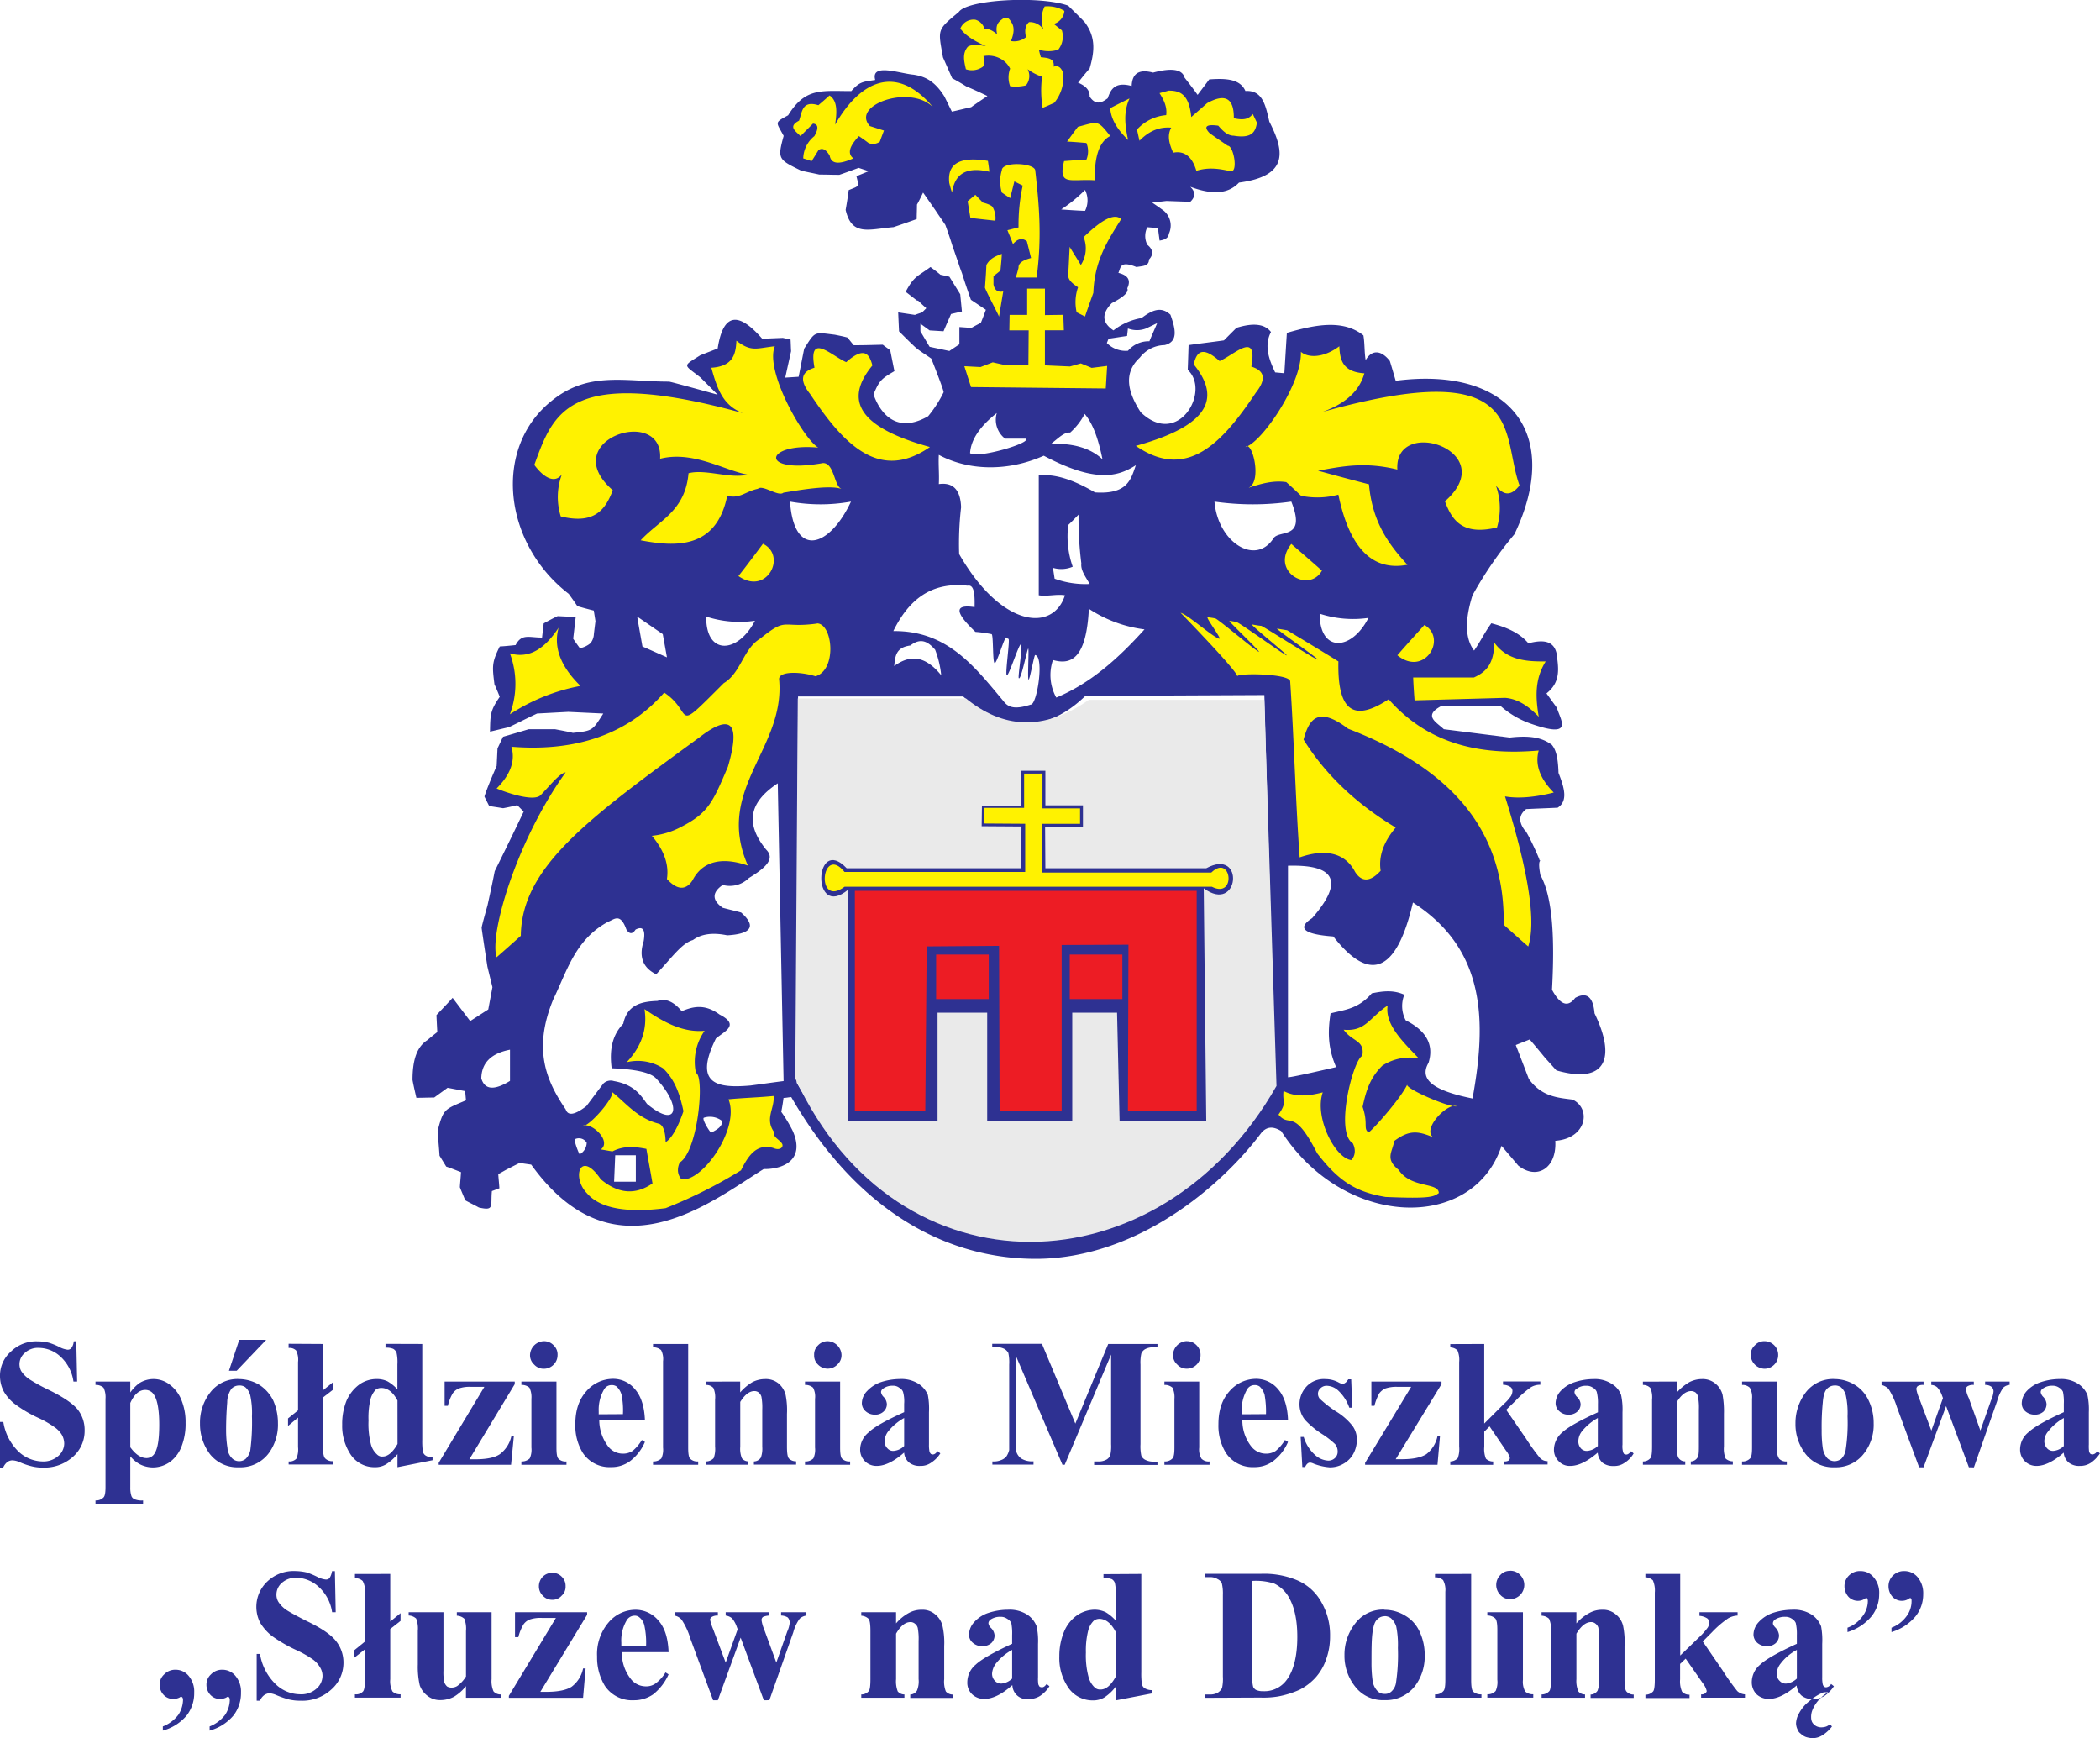 <?xml version="1.0" encoding="UTF-8"?>
<svg xmlns="http://www.w3.org/2000/svg" viewBox="0 0 543.17 449.57">
  <defs>
    <style>.d7ba7468-3f57-423b-8855-ac02e155fbd2{fill:#2e3192;}.\32 1376ba9-d693-4c4e-a7de-adfc534a4256,.\33 660ae8a-223a-4771-8c45-d6f978412576,.\34 b3c5412-412b-4333-ab53-ce0f4919b34f,.\36 95da72f-853a-405c-bb4a-26354fe33403,.d7ba7468-3f57-423b-8855-ac02e155fbd2{fill-rule:evenodd;}.\32 1376ba9-d693-4c4e-a7de-adfc534a4256{fill:#fff;}.\34 b3c5412-412b-4333-ab53-ce0f4919b34f{fill:#eaeaea;}.\36 95da72f-853a-405c-bb4a-26354fe33403{fill:#fff200;}.\33 660ae8a-223a-4771-8c45-d6f978412576{fill:#ed1c24;}</style>
  </defs>
  <title>logo-www-old@2x</title>
  <g id="1b404594-1826-45fc-894c-f86f29045672" data-name="Warstwa 2">
    <g id="5569dcc3-02a0-465b-88ae-a027b2554405" data-name="Warstwa 1">
      <path class="d7ba7468-3f57-423b-8855-ac02e155fbd2" d="M255.38,24.84c-1.37.94-2.81,1.87-4.18,2.88-1.66.36-3.31.79-5,1.15L244.3,25c-2.59-4.18-5.18-5.26-8.06-5.69-3.46-.29-11.09-3.1-9.86,1.37-3.31.5-4,.43-6.19,2.88-7.78,0-11.88-.94-16.34,6.26-3.67,2-3.1,1.66-1.15,5.33-1.66,6-1.37,6.12,4.54,9,1.58.36,3.1.65,4.68,1,1.73,0,3.46.07,5.18.07,1.73-.58,3.38-1.22,5-1.8l2.59.86-3.17,1.3c.72,2.88.72,2.45-2,3.6-.22,1.73-.5,3.46-.79,5.11,1.58,6.91,6,5,12.38,4.46,1.94-.65,4-1.37,6-2.09,0-1.22.07-2.45.07-3.74.58-1,1.08-2.09,1.58-3.1,1.08,1.51,2.09,3,3.17,4.54.86,1.3,1.73,2.52,2.59,3.82.65,1.8,1.3,3.67,1.87,5.54.5,1.37.94,2.74,1.44,4.1.29,1,.65,1.94,1,2.88.72,2.3,1.51,4.61,2.3,6.84L255,80.13c-.43,1.15-.86,2.3-1.3,3.38-.86.43-1.66.86-2.45,1.3l-3.1-.22v4.46l-2.59,1.73-5.11-1.08c-.79-1.3-1.58-2.66-2.38-4V83.73l2.38,1.73,3.6.22c.65-1.51,1.3-3,1.94-4.46l2.81-.65c-.14-1.51-.29-3-.43-4.46l-2.81-4.54c-.79-.14-1.51-.36-2.3-.5-.86-.72-1.73-1.37-2.59-2-3.31,2.45-4.25,2.3-6.41,6.41l2.88,2.23a3.12,3.12,0,0,0,.36.07c.65.65,1.37,1.3,2.09,1.94l-1.08,1.08c-.65.22-1.3.43-1.87.65l-4.32-.65c.07,1.66.14,3.24.22,4.9,1.3,1.3,2.59,2.59,3.89,3.82s3,2.16,4.46,3.24c0,0,3.38,8.5,3.17,8.71a30.84,30.84,0,0,1-4,6.19C230.76,113,226.94,105,225.94,102c1.51-3.6,2-4,5.4-6l-1.08-5.4c-.65-.5-1.3-.94-1.94-1.44-2.45.07-5,.14-7.49.14-.58-.65-1.08-1.37-1.66-2-1.08-.29-2.16-.5-3.24-.72-5.4-.65-5-1-7.92,3.6-.5,2.45-.94,4.82-1.44,7.27l-3.46.22c.5-2.3,1-4.54,1.51-6.84-.07-1-.07-1.94-.14-3l-2-.43-5.33.22c-5.4-6.19-9.94-7.7-11.52,2.52l-4.46,1.73c-4.75,3-4.39,2.3,0,5.76,1.51,1.51,3,3,4.46,4.46,0,0-12.17-3.38-12.6-3.38-11.52,0-20.88-2.74-30.38,5-15.26,12.24-12.46,36.86,4.46,49.9.72,1,1.51,2.09,2.23,3.17,1.44.43,2.81.79,4.25,1.15.14.94.29,1.8.43,2.74,0,0-.43,3.38-.43,3.6a4,4,0,0,1-.86,2.09,6.09,6.09,0,0,1-2.74,1.3c-.58-.79-1.15-1.58-1.73-2.45l.65-5.62-4.68-.22c-1.22.58-2.45,1.22-3.6,1.87l-.43,3.67c-3.38,0-5.26-1.08-6.84,1.94-1.37.14-2.74.29-4.1.36-2.09,4.18-1.94,5.18-1.37,9.79.5,1.08.94,2.16,1.37,3.24-2.45,3.53-2.45,4.61-2.52,9,1.58-.36,3.24-.79,4.9-1.15,2.38-1.15,4.82-2.38,7.27-3.53l8.06-.43,9.07.43c-2.81,4.39-2.66,4.46-7.85,5-1.51-.36-3.1-.65-4.61-.94h-6.84c-2.16.65-4.39,1.3-6.62,1.94-.5,1-.94,2-1.44,3l-.22,4.54c-.65,1.51-1.3,3-1.94,4.61-.43,1.08-.86,2.16-1.22,3.31.36.79.79,1.58,1.22,2.45,1.22.22,2.38.36,3.6.58,1.22-.22,2.45-.5,3.67-.79l1.66,1.66c-2.45,5.18-5,10.37-7.49,15.41-.58,3-1.22,5.9-1.87,8.86,0,0-1.51,5.33-1.51,5.76S126.07,250,126.07,250c.43,1.8.86,3.53,1.3,5.33-.36,1.94-.72,3.82-1.08,5.76-1.58,1-3.1,2-4.68,3l-4.54-6c-1.37,1.51-2.81,3-4.18,4.46.07,1.51.14,3,.22,4.39-.86.65-1.73,1.37-2.59,2.09-2.59,1.66-3.82,4.9-3.82,10.3.29,1.58.65,3.1,1,4.61,1.51,0,3-.07,4.61-.07,1.15-.86,2.3-1.66,3.46-2.52l4.54.86.22,2.38c-5.54,2.38-5.83,2.09-7.34,7.92.14,2.09.36,4.25.5,6.41l1.73,2.81c1.3.43,2.52.94,3.82,1.44-.07,1.3-.22,2.59-.29,3.89.43,1.15.94,2.23,1.37,3.38,1.15.65,2.38,1.22,3.53,1.87,4.1.94,3-.36,3.38-4.25.65-.22,1.3-.5,1.94-.72-.07-1.22-.22-2.45-.29-3.67.86-.43,1.66-.94,2.52-1.37s1.94-1,3-1.51l3,.43c21.46,29.88,46.15,9.86,60.12,1.15,5,.07,10.8-2.3,7.56-9.79a36.1,36.1,0,0,0-3-5c.22-1.15.43-2.38.58-3.6,1.08-.07,1-.14,2-.22,17.93,31,41.76,42,63.79,41.83,25.7-.29,47.38-18.65,57.82-32.62,1.37-1.58,3-1.73,5.11-.43,16.27,25.34,49.68,26.06,57,3.82,1.44,1.73,2.88,3.38,4.32,5.11,4.82,3.82,10,.72,9.58-6.41,8.14-.58,9.36-8.35,4.46-10.66-4-.5-8-.79-11.3-5.33-1.15-3-2.23-5.83-3.38-8.78,1.22-.5,2.38-.94,3.6-1.44,1.37,1.58,2.74,3.24,4.1,4.9.94,1,1.87,2.09,2.81,3.1,12.82,3.67,15.48-3.17,9.86-14.76-.36-4.25-2-5.62-5-4-1.66,2.23-3.6,2.3-6-2.09.72-13.1.22-23.9-3-29.66-1-5.18.72-3.17-.22-3.82,0-.43-3.38-7.85-3.89-7.85q-2.38-3.24.43-5.4c2.74-.14,5.4-.22,8.14-.36,2.74-1.73,1.73-5.18.22-9-.14-4.61-.86-6.19-1.73-7.27-2-1.44-4.61-2.59-10.87-1.87l-17.06-2.16c-1.87-1.8-5.47-3.46-.65-6h15.34a23.34,23.34,0,0,0,7.49,4.46c11.74,4.18,8-.79,7.06-4L400,179.35c3.82-3,3.1-6.7,2.59-10.44-.79-3.31-3.67-3.46-7.27-2.52-2.52-3-6.34-4.32-9.58-5.18-1.87,2.59-2.66,4.46-4.46,7.06q-3.46-4.54-.43-14.26a99,99,0,0,1,10.87-15.84C404.21,112,390.38,94.68,361,98.49c-.5-1.73-1-3.46-1.51-5.11-2.23-2.88-4.68-3-6.26-.22-.36-2.16-.22-4.32-.58-6.41-5.26-4.18-12.38-2.81-19.8-.65-.22,3.46-.43,7-.65,10.44l-2.38-.22c-1.66-3.46-2.88-7-1.08-10.44-1.58-2.09-4.54-2.45-8.93-1.08l-3.24,3.24c-3,.43-6.12.79-9.14,1.22-.07,2.16-.14,4.32-.22,6.41,6,5.47-2.45,20.3-12.17,10.94-3.46-5.33-4.46-10.22-.22-14.11a8.26,8.26,0,0,1,6.41-3.24c3.6-.86,2.81-4.18,1.51-7.85-2.52-2.38-5-1-7.49.86A16.09,16.09,0,0,0,288,85.46c-3-2-3.1-4.32-.43-7.06,3.1-1.58,4.46-2.88,4-3.82,1-2.09.22-3.38-2.3-4,.65-1.3.29-3.31,4.68-1.51,1.44-.29,3.24-.14,3.24-1.94,1.22-1.3,1.08-2.59-.43-3.82a5,5,0,0,1,0-4.54l2.74.22.43,3.24q2.27-.32,2.38-1.73a5,5,0,0,0-1.3-6c-1-.72-2-1.44-3-2.09l3.67-.43,6.19.22q2.05-1.94,0-3.89c6.55,2.45,10.22,1.44,12.6-1.08,13.18-1.73,11.59-8.42,7.85-15.77-.94-4-1.66-8.21-6.19-7.92-1.37-3.17-5.18-3.31-9.36-3-1,1.37-2,2.66-3,4-1.08-1.51-2.23-3-3.38-4.46-.58-2.16-3.31-2.59-8.14-1.3-3.6-.94-5.4.14-5.54,3.46-4.25-1.15-5.4.79-6.19,3.17-1.51,1.15-3.1,1.94-4.68-.43.07-1.58-.94-2.74-3-3.6.94-1.22,1.94-2.45,3-3.67,1.15-4,1.8-7.92-1.3-12-1.37-1.44-2.81-2.81-4.25-4.25C269.06-1.15,250.2-.15,248,3.09c-5.69,4.75-5.4,4.39-4.1,11.74l2.38,5.4c1.22.65,2.45,1.37,3.6,2.09,1.87.79,3.74,1.66,5.54,2.52Zm19.15,29.3a38.84,38.84,0,0,0,6.12-5,6,6,0,0,1,0,5.4c-2-.07-4.1-.22-6.12-.36Zm-23.62,63.07q.32-5.18,6.91-10.37a6.15,6.15,0,0,0,2.16,6.62h5.33c1.66,1.08-12.53,5.26-14.4,3.74Zm21-2.45c2.09-1.66,3.38-3,4.9-2.88a16.68,16.68,0,0,0,3.74-4.82c2.23,2.59,3.6,6.77,4.61,11.74-3-2.81-7.34-4.18-13.25-4Zm21.89,5.54c-1.3,3.67-2.09,7.63-10.58,7.06-5.11-3-10.08-4.9-14.54-4.39v31c2.16.36,4.61-.36,6.77,0-3,9.5-16.34,8.57-27.36-10.66a81.51,81.51,0,0,1,.5-12.1c-.14-4.25-1.87-6.55-5.76-6,.14-2.66-.14-4.9,0-7.56,7.63,4.1,17.78,4.39,27.14.22,13.46,7.13,19.22,5.4,23.83,2.45Zm-14.83,12.82a91.78,91.78,0,0,0,.72,12.6c-.22,1.8,1.15,3.53,2.16,5.33a23.4,23.4,0,0,1-9.07-1.37l-.43-2.81a7.51,7.51,0,0,0,5.11-.29,23.7,23.7,0,0,1-1.15-10.8c.94-.86,1.8-1.8,2.66-2.66Zm2.66,24.34a33.73,33.73,0,0,0,14.4,5.33c-6.62,7.34-13.82,13.9-22.82,17.64a12,12,0,0,1-.86-9.72c4.75,1.37,8.64-.43,9.29-13.25Zm-15,24.77c-4.54,1.51-6,.5-7.06-.86-7.42-8.86-14.47-18.29-28.51-18.14,3.82-7.78,9.5-12.82,19.22-11.74,1.73-.36,1.87,2.38,1.8,5.54-5.26-.79-5.18,1.3.22,6.41a33.85,33.85,0,0,1,4.18.58c.5.14.22,7.34.79,7.49s2.52-6.77,3-6.62.14.22.58.36-.94,9.22-.43,9.43,3.17-8.28,3.67-8.06-.86,8.5-.58,8.78c.58.72,2.23-7.85,2.45-7.63s-.22,7.7.07,8,1.51-6.62,1.73-6.34c2.38.43.5,12.82-1.15,12.82Zm-35.35-9.94c.29-2.38.29-4.82,4.18-5.33,2.88-2.23,4.75-.79,6.41,1.08a25.3,25.3,0,0,1,1.58,6.62c-4.39-5.4-8.35-5.18-12.17-2.38ZM286.7,87.62c1.58-.22,3.24-.5,4.82-.72l.22-1.94a6.55,6.55,0,0,0,4.68,0c.94-.43,1.94-.94,2.88-1.37-.65,1.58-1.37,3.1-2,4.68a7,7,0,0,0-5.54,2.45,6.81,6.81,0,0,1-5.47-2l.43-1.08Zm27.43,42.12a70.67,70.67,0,0,0,19.87,0c4,10-3.17,7.2-4.61,9.5-4.68,7.2-14.4,1-15.26-9.5Zm27.22,29a27.81,27.81,0,0,0,12.6,1.08c-4.39,8.64-12.67,9-12.6-1.08Zm-8.21,119.81V223.92c12.38-.36,14.47,4.1,6.26,13.54-4,2.59-2.23,4.18,5.47,4.75,9.22,11.81,16.27,9.79,20.59-8.78,18.86,12.1,19.08,30.67,15.41,50.69-8.93-1.8-14.18-4.46-11.38-9.22,1.44-4.61-.5-8.28-5.9-11a7.91,7.91,0,0,1-.36-6.62c-2.81-1.3-5.62-.94-8.42-.36-3.53,4.1-7.13,4.25-10.66,5.18-.65,4.25-.86,8.64,1.44,13.9,0,0-12.82,3-12.46,2.59ZM204.34,129.74a44.62,44.62,0,0,0,15.77,0c-5.62,12-14.76,14.69-15.77,0Zm-21.67,29.74a27.72,27.72,0,0,0,12.6,1.08c-4.46,8.57-12.74,9-12.6-1.08Zm-17.86,0,6.62,4.54,1.08,6-6.34-2.81-1-5.62-.36-2.09Zm36.36,43.13c.5,25.56,1,51.26,1.51,77-2.88.36-5.76.79-8.57,1.15-8.35.72-14.9-.14-8.93-12.17,2.23-1.87,6.26-3.46.94-6.19-3.82-2.81-6.84-2.09-9.79-.86-2.09-2.52-4.18-3.38-6.26-2.66-4.1.14-7.85.94-8.86,5.9-2.38,2.45-3.74,5.9-3,11.52,5.54.22,9.94.94,11.52,2.66,6.7,7.2,5.62,13.18-2.38,6.55-1.8-2.52-3.46-5-8.57-5.9a2.74,2.74,0,0,0-2.66.58c-1.51,1.94-3,4-4.46,5.9-3,2.3-4.75,2.59-5.33.86-5-7.34-8.57-15.48-3.24-28.44,3.53-7.2,5.62-15.48,14.18-20.09,1.58-.58,3.17-2.45,4.75,2q1.19,1.84,2.38,0c1.87-.94,2.59,0,2.09,3-1.3,4-.22,6.91,3.24,8.57,4.39-4.75,6.7-8.06,9.5-8.86,2.16-1.58,5.11-2,8.86-1.22,6.34-.36,7.56-2.38,3.6-5.9-1.58-.43-3.17-.79-4.75-1.22-2.81-1.94-2.81-4,0-5.9a7,7,0,0,0,6.77-1.8c3.89-2.38,7-4.82,4.46-7.34-6.12-7.49-3.53-12.82,3-17.14Zm-69.26,68.9v8.06c-4.1,2.52-6.55,2.3-7.42-.65.07-4,2.52-6.48,7.42-7.42Zm27.22,27.29h5.33v6.84h-5.62l.29-6.84Zm24.84-5.9c-.07.43-2.66-3.67-1.87-3.82a5.1,5.1,0,0,1,4.68.86c.07,1.44-1.3,2.23-2.81,3Zm-34,5.62c-.07.36-1.66-3.67-1.22-3.89a2.32,2.32,0,0,1,3,.94A3.48,3.48,0,0,1,150,298.51Z"></path>
      <path class="21376ba9-d693-4c4e-a7de-adfc534a4256" d="M206.42,180.14h42.7c10.58,9.72,21.82,9.36,31.61-.14l46.3-.22q1.4,50.54,2.81,101c-42,59.33-97.49,45.5-123.77-.72Q206.28,230.07,206.42,180.14Z"></path>
      <path class="4b3c5412-412b-4333-ab53-ce0f4919b34f" d="M206.35,180.65h43.49c9.43,7.63,19.87,8.71,31.82.36H327q1.62,49.9,3.17,99.86C300,333.93,232.13,336,205.7,278.93Z"></path>
      <path class="695da72f-853a-405c-bb4a-26354fe33403" d="M258.41,81.86l1.08-6.48c-1.44.29-2.23-.36-2.52-1.8V71.42c.65-.5,1.22-.94,1.8-1.44.14-1.44.29-2.88.36-4.32-1.51.58-3,1.08-4,2.88-.07,1.94-.22,3.82-.36,5.76-.29,0,3.74,7.56,3.6,7.56Zm-.94-24.77L251,56.37l-.72-4.32,2-1.66,1.94,2s2.09.5,2.52,1.15a5.8,5.8,0,0,1,.72,3.53Zm-11.23-7.27c.65-4.32,3.1-6.91,9.65-5.4-.07-.94-.22-1.87-.36-2.81-7.78-1.3-10.51,1.08-10,5.69a25.73,25.73,0,0,0,.72,2.52Zm21.53-5.76c.94,8.42,1.8,16.92.36,27.72h-5.4c.29-.86.5-1.66.72-2.52-.07-1.15,1-1.94,3.24-2.52l-1.08-4.32c-1.15-.94-2.38-.72-3.6.72-.43-1.22-.94-2.38-1.44-3.6,1-.22,1.94-.5,2.88-.72A47.93,47.93,0,0,1,264.53,48l-2.16-1.08-1.08,4.32c-.72-.43-1.44-.94-2.16-1.44a9.75,9.75,0,0,1,0-5.76c0-2.3,8.28-1.94,8.64,0ZM290,56.66c-3.38,5.4-6.91,10.66-7.2,19.08-.72,2-1.44,4-2.16,6.12l-2.16-1.08a11.72,11.72,0,0,1,.36-6.48c-1.51-1-2.81-2-2.52-3.6.14-2.3.22-4.54.36-6.84.94,1.58,1.94,3.1,2.88,4.68a7.82,7.82,0,0,0,.72-7.2c4.25-4.1,7.78-6.41,9.72-4.68Zm-14.76-15c1.94-.14,3.82-.29,5.76-.36a5.62,5.62,0,0,0,0-4.32c-1.66-.14-3.38-.29-5-.36.94-1.3,1.87-2.59,2.81-3.82,5.26-1.37,5-1.87,8.35,2.38-2.81,1.44-4.1,5.26-4,11.45-6.19-.43-9.58,1.66-7.92-5Zm16.56-5.4c-.79-3.6-1.3-7.2.36-10.8-1.73.86-3.38,1.66-5,2.52.22,3.1,2.09,5.76,4.68,8.28Zm26.57,8.06c-2.81-.65-5.69-1.15-8.93-.14-1.08-3.67-3.1-5.26-6-4.68-.94-2.16-1.66-4.32-.5-6.48-2.74-.22-5.47.58-8.21,3.38-.22-.94-.43-1.94-.65-2.88a11.44,11.44,0,0,1,7.56-3.74c.29-2.16-.65-4-1.73-5.69l2.38-.65c2.81,0,5.26.79,5.83,6.84,1.37-1.22,2.74-2.38,4.1-3.6q7-3.89,6.91,3.89c3,.72,4.1-.07,4.9-1.08.36.72.72,1.51,1.08,2.23-.36,2.3-1.22,4.18-6,3.38-1.58,0-2.81-1.22-4-2.59-3.1-.43-3.89.22-2.23,1.94,1.51,1.08,3.1,2.16,4.68,3.24,1.51,0,2.74,6.84.79,6.62ZM241.2,27.57c-9.29-10.94-18.58-6.91-25.2,4.68.5-3.24.65-6.19-1.44-7.56-.94.86-1.87,1.66-2.88,2.52-4.25-1.3-4.18,1.73-5,4-3,1.58-.79,2.74.36,4l3.24-3.24c1.37.14,1.51,1.22.36,3.24a7.58,7.58,0,0,0-2.88,5.76c.72.22,1.44.43,2.16.72.65-1,1.22-1.94,1.8-2.88,1-.65,1.94-.14,2.88,1.44.43,2.45,2.81,2.16,6.12.72-1.73-1.37-.79-3.38,1.44-5.76.86.58,1.66,1.15,2.52,1.8a3,3,0,0,0,2.88-.36c.36-1,.72-1.94,1.08-2.88L225,32.61c-5-5.4,10.22-10.8,16.2-5ZM257.9,8.85c-1-.79-2-1.51-3.24-1.3a3.4,3.4,0,0,0-2.38-2.45,3.68,3.68,0,0,0-3.89,2.3c1.66,2.16,4.1,3.38,6.62,4.54-1.58-.22-3.17-.72-4.68.14-1.51,1.8-.94,3.82-.5,5.83a4.82,4.82,0,0,0,4.39-.65,2.85,2.85,0,0,0,.14-2.74,6.51,6.51,0,0,1,4.39.65,5.83,5.83,0,0,1,2.52,2.59,6.55,6.55,0,0,0,0,4.54,10.65,10.65,0,0,0,4.1-.22,3.83,3.83,0,0,0,.43-4.18,13.2,13.2,0,0,0,3.74,1.94,27.53,27.53,0,0,0,.14,8.06c1.08-.43,2-.86,3-1.3a10.39,10.39,0,0,0,2.3-7.92c-.5-.86-.94-1.87-2.45-1.44.29-2.23-1.58-2.23-3.31-2.45a19.3,19.3,0,0,1-.5-1.94,8.35,8.35,0,0,0,5,0,5.46,5.46,0,0,0,.94-5l-2.09-1.66a3.84,3.84,0,0,0,2.74-3.38,8.45,8.45,0,0,0-5.11-1.15,7.56,7.56,0,0,0-.29,6,4.21,4.21,0,0,0-3.74-1.94c-.94.79-1.22,2.09-.79,3.89a4.75,4.75,0,0,1-3.89,1c.94-2.3.86-3.89,0-5-.65-1.22-1.44-1.37-2.45-.5-1.51,1.08-1.37,2.38-1.15,3.74Zm12.38,65.81V81.5l4.75-.07.14,4h-4.9v9.07l6.48.29,2.81-.79,2.81,1.15,4-.5-.36,5.83-34.85-.36-1.73-5.4,4.18.22,3.17-1.22,3.53.79,5.69-.07.07-9h-5l.07-4h4.54V74.66Zm23.47,40.68c15.55-4.32,23.62-10.58,15-21.1.72-3,2-5,6.7-.86,3.82-1.58,9.94-8,8.21,1.44,3.53,1.08,3.89,3.31,1.15,6.77-8.57,12.82-17.71,22.9-31,13.75Zm29.3,10.8c3.24-1.08,6.41-1.94,9.65-1.44,1.3,1.15,2.52,2.3,3.82,3.53a20.83,20.83,0,0,0,9.65-.29c2.88,13.82,8.78,19.87,17.86,18.14-4.75-5.18-9.07-10.94-9.94-20.81-4.39-1.15-8.78-2.3-13.18-3.53,6.12-1.08,12-2.38,20.52-.29-.86-14,27.14-4.82,12.31,8.21,1.8,4.9,4.54,8.93,13.46,6.77a17.36,17.36,0,0,0-.29-10.87c2,2.74,4,2.74,6.12,0-4.9-13.39,2.23-33.91-51-19,5.33-1.94,9.43-4.9,10.87-10-5.62-.36-6.34-3.46-6.48-7-4,3-8,3.1-9.94,1.44.29,8.28-10.15,23.47-14.33,24.62,1.66-1.87,4.39,8.78.86,10.51ZM334,140.69c2.66,2.3,5.33,4.61,7.92,6.91-3.38,6-13.54.14-7.92-6.91Zm27.43,28.8c2.3-2.66,4.68-5.26,7-7.85,6,3.53,0,13.54-7,7.85Zm4.46,11.66,23.4-.65c3,.22,5.83,1.87,8.71,4.9-.79-4.82-1.15-9.58,1.8-14.33-5.18.07-10.08-.36-13.32-4.9,0,5.9-2.45,7.78-5.26,9.07h-15.7c.07,1.94.22,4,.36,5.9Zm-60.55-22.68s14.33,14.69,14.69,16.42c.36-.86,13.68-.65,13.68,1.37,1,15,1.37,30.6,2.45,45.5,6.41-2.23,11.66-1.37,14.33,3.74,1.73,2.74,4,2.59,6.62-.29-.58-3.67.72-7.42,3.89-11.16q-15.44-9.29-23.83-22.75c1.37-5.11,3.6-8.86,11.52-2.81,30.53,11.74,40.54,29.66,40.25,50.69,2.09,1.87,4.18,3.74,6.34,5.62,1.94-6,.5-18-6-38.81,3.24.58,7.49.29,12.6-1-3.6-3.6-4.9-7.27-3.89-10.87-15,1.3-28.44-1.51-38.81-13.25-8,5.26-13.32,4.46-13-9.79-4.39-2.74-8.86-5.4-13.25-8.06l-2.59-.43c-.79-.14,11.16,8.06,10.44,8s-14-8.57-14.54-8.71c-.79-.07-1.58-.22-2.38-.36s9.58,8.14,8.93,8-12.31-8.57-13-8.64a15.59,15.59,0,0,0-1.8-.29c-.5-.14,8.14,8.06,7.63,8-.72-.14-10.58-8.5-11.3-8.64s-1.3-.22-1.94-.29,3.74,5.69,3,5.54c-1.58-.29-8.42-6.48-10.08-6.7Zm71.5,127.66c-1.73.5-13.9-4.75-12.82-5.69-1.44,3.24-8.21,11-10,12.46-1.51-.94-.07-2.23-1.58-6.62.86-4,1.87-7.49,5.11-10.66a13,13,0,0,1,9.43-1.87c-3.89-4.1-8.86-8.71-8.06-13.68-4.82,3.24-5.69,6.77-11.38,6.26,2.23,3.17,5.54,2.66,4.82,6.77-2.3.86-7.2,19.66-2.45,22.61,1.51,3.1-.86,4.75-.43,4.32-4.18-.5-9.58-11.09-7.34-17.5-3.6.94-7,1.3-10.15-.36-.36,3.17,1,2.74-1.3,6.12,3,3.6,3.82-2.09,10,10,5.4,7,9.79,10,17.71,11.3,11.74.5,12.38-.07,13.75-1,0-2.88-7.2-1.15-10.37-6-3.6-2.88-1.66-4.54-1.15-7.49,3.82-2.81,6-2.66,10.08-.94-3-2.16,3.82-9.14,6.12-8Zm-136.3-170.5C225,111.31,217,105,225.65,94.53c-.79-3-2.09-5-6.77-.86-3.74-1.58-9.94-8-8.21,1.44-3.53,1.08-3.89,3.31-1.15,6.77,8.57,12.82,17.78,22.9,31,13.75Zm-23,10.8c-3.24-1.08-11.74.5-14.9,1-1.3,1.15-5.33-2.16-6.62-1-3.17.65-4.68,2.66-7.92,1.8-2.81,13.82-13.32,13.25-22.39,11.52,4.75-5.18,11.52-7.49,12.38-17.35,4.39-1.15,10.87,1.51,15.26.36-6-1.08-14.11-6.26-22.61-4.1.86-14-27.14-4.82-12.24,8.14-1.87,4.9-4.61,8.93-13.46,6.77a16.88,16.88,0,0,1,.29-10.87c-2.09,2.74-5.11.29-7.13-2.45,4.9-13.39,8.71-25.85,54-13.39-5.33-1.94-6.77-6.62-8.21-11.74,5.62-.36,6.34-3.53,6.48-7,3.89,3,5.18,1.94,9.94,1.44-2.66,6.41,7.42,24,11.23,26.21-14.11-1.3-15.34,7,1.22,4,2.88-.07,2.88,5.76,4.68,6.62ZM191,149c7.42,5.18,12.6-5.33,6.34-8.35-2.09,2.81-4.18,5.62-6.34,8.35Zm-40.9,28.37c-5.11-5-7-10-5.62-15-3.38,5.11-7.34,8.14-12.6,6.62a22.39,22.39,0,0,1,0,15.77,50.28,50.28,0,0,1,18.22-7.34Zm61.2-16.13c4.1,0,5.26,12-.36,13.68-3.82-1.22-9.43-1.37-9.43.72,1.73,18.07-16.78,28.44-8.06,48.24-6.41-2.23-11.66-1.37-14.33,3.82-1.73,2.66-4,2.52-6.62-.36.58-3.67-.72-7.42-3.89-11.16a20.57,20.57,0,0,0,7.56-2.3c7-3.6,8.14-6.26,12.1-15.55,3.46-11.74.58-13.75-7.34-7.63-29.09,21.24-46,33.62-46.22,51.34-2.09,1.87-4.18,3.74-6.26,5.54-1.94-5.9,5.11-30.1,17.86-47.81-1.66.29-4,3.38-6.48,5.9-1.8,1.8-9-.72-11.38-1.73,3.6-3.6,4.9-7.2,3.82-10.8,15,1.22,29.23-2.23,39.53-14,8,5.33,1.8,11.16,15.41-2.45,4.46-2.66,5-8.86,9.43-11.52,7.13-5.76,5.33-2.59,14.69-3.89Zm-60.77,130c1.73.5,8.86-7.92,7.7-8.86,3.46,2.66,6.48,6.77,12,8.21,1.22.22,1.87,1.87,1.94,4.82,1.51-.94,3.1-3.6,4.61-8-.86-4-2-7.92-5.26-11.09a12.09,12.09,0,0,0-9.43-1.58c3.89-4.1,5.4-8.71,4.61-13.75,4.82,3.31,9.79,6.12,15.55,5.62A13.9,13.9,0,0,0,180,277.49c2.3.86.58,20.23-4.18,23.18-1.44,3.1.94,4.75.43,4.32,5.26.94,15.26-13.1,12.17-20.66,3.46-.36,8.28-.5,11.66-.86.36,3.1-2.3,5.83.07,9.22-.29,1.51,1.51,2,2.16,3.17.43.86-.65,1.8-2.23,1.08-4.54-1.37-6.7,2.3-8.42,5.76a123,123,0,0,1-19.51,9.79c-10.22,1.3-17,0-20.3-3.82-4.1-4.18-1.73-11.45,3.53-3.67,4.46,3.74,8.93,4.18,13.39,1.08-.5-3-1.08-6-1.58-8.93-3-.58-5.83-.86-8.78.65-1-.14-2-.36-3-.5C158.33,295.13,152.86,290,150.55,291.24Z"></path>
      <path class="d7ba7468-3f57-423b-8855-ac02e155fbd2" d="M219,224.57h45.14l.07-10.8-10.3-.07.07-5.26h10.15v-9.07h6.26v8.93h9.72v5.54h-9.79l.07,10.73H312c10.08-5.47,8.57,12-.65,5.18l.65,60.12H289.58l-.65-27.94H277.34v27.94h-22V261.93H242.5v27.94H219.38V230.11C209.74,238.1,210.6,215.71,219,224.57Z"></path>
      <path class="3660ae8a-223a-4771-8c45-d6f978412576" d="M221.11,230.4h88.42v57H291.74l.14-43.06-17.28.07v43H258.55l-.14-42.77-18.72.14-.36,42.62H221.11v-57Zm55.58,16.49v11.52H290.3V246.89Zm-34.56,0v11.52h13.61V246.89Z"></path>
      <path class="695da72f-853a-405c-bb4a-26354fe33403" d="M264.89,200.09v8.86h-10.3V213l10.58.07v12.46H218.45c-6-7.42-7.63,9.5,0,3.82h95c6.41,3.24,5.11-8.71-.14-3.67H269.5v-12.6h9.86v-4h-9.72v-9Z"></path>
      <path class="d7ba7468-3f57-423b-8855-ac02e155fbd2" d="M42.12,447.62v-1.08a9.2,9.2,0,0,0,4-3,7.27,7.27,0,0,0,1.22-3.89,1.36,1.36,0,0,0-.14-.58c-.14-.14-.22-.22-.36-.22a1.11,1.11,0,0,0-.43.22,3.75,3.75,0,0,1-1.66.36,3.34,3.34,0,0,1-2.45-1.08,3.73,3.73,0,0,1-1-2.52,3.54,3.54,0,0,1,1.15-2.74,3.92,3.92,0,0,1,2.88-1.22,4.36,4.36,0,0,1,3.46,1.58,6.25,6.25,0,0,1,1.44,4.32,9.37,9.37,0,0,1-2,6A12.29,12.29,0,0,1,42.12,447.62Z"></path>
      <path class="d7ba7468-3f57-423b-8855-ac02e155fbd2" d="M54.22,447.62v-1.08a9.2,9.2,0,0,0,4-3,7.27,7.27,0,0,0,1.22-3.89,1.36,1.36,0,0,0-.14-.58c-.14-.14-.22-.22-.36-.22a1.11,1.11,0,0,0-.43.22,3.75,3.75,0,0,1-1.66.36,3.34,3.34,0,0,1-2.45-1.08,3.73,3.73,0,0,1-1-2.52,3.54,3.54,0,0,1,1.15-2.74,3.92,3.92,0,0,1,2.88-1.22,4.36,4.36,0,0,1,3.46,1.58,6.25,6.25,0,0,1,1.44,4.32,9.37,9.37,0,0,1-2,6A12.29,12.29,0,0,1,54.22,447.62Z"></path>
      <path class="d7ba7468-3f57-423b-8855-ac02e155fbd2" d="M86.62,406.37,86.83,417H85.9a10.92,10.92,0,0,0-3.38-6.48,8.73,8.73,0,0,0-5.76-2.45,5.33,5.33,0,0,0-3.82,1.3,4,4,0,0,0-1.44,3,3.57,3.57,0,0,0,.5,1.94,7.64,7.64,0,0,0,2.16,2.16c.79.5,2.45,1.44,5.18,2.81Q85,422,86.9,424.44a8.87,8.87,0,0,1,1.94,5.62A9.18,9.18,0,0,1,85.68,437a11.06,11.06,0,0,1-7.92,2.88,12.61,12.61,0,0,1-2.88-.29,23.54,23.54,0,0,1-3.38-1.15,5.62,5.62,0,0,0-1.87-.5,3,3,0,0,0-1.3.5,3.3,3.3,0,0,0-1.08,1.44h-.86v-12.1h.86a13.9,13.9,0,0,0,4,7.78,9.21,9.21,0,0,0,6.34,2.66,5.86,5.86,0,0,0,4.25-1.44,4.42,4.42,0,0,0,1.58-3.31,4.22,4.22,0,0,0-.65-2.23,6.62,6.62,0,0,0-1.8-2,27.38,27.38,0,0,0-4.32-2.45,38.12,38.12,0,0,1-6.34-3.67,13,13,0,0,1-3-3.38A9,9,0,0,1,69.19,409a9.84,9.84,0,0,1,7.13-2.66,14.45,14.45,0,0,1,3,.36A20.67,20.67,0,0,1,82,407.81a6.19,6.19,0,0,0,2.23.72,1.25,1.25,0,0,0,1-.36,4.7,4.7,0,0,0,.65-1.8Z"></path>
      <path class="d7ba7468-3f57-423b-8855-ac02e155fbd2" d="M100.94,407.09V419.4l2.66-2.16v2l-2.66,2.09v13a5.73,5.73,0,0,0,.58,3.17,2.84,2.84,0,0,0,2.09.72v.86H91.8v-.86a2.44,2.44,0,0,0,2.09-.72c.36-.43.5-1.44.5-3.17V426.6l-2.74,2.16v-1.94l2.74-2.23V411.91a5.3,5.3,0,0,0-.58-3,2.77,2.77,0,0,0-2-.72v-1.08Z"></path>
      <path class="d7ba7468-3f57-423b-8855-ac02e155fbd2" d="M127.15,417V434.3a6.55,6.55,0,0,0,.5,3.17,2.41,2.41,0,0,0,1.87.79v.86h-9v-3a11.74,11.74,0,0,1-3.1,2.74,7.6,7.6,0,0,1-3.6.86,5.16,5.16,0,0,1-3.31-1.15,5.82,5.82,0,0,1-1.94-2.66,21.64,21.64,0,0,1-.5-5.4v-8.71a7.09,7.09,0,0,0-.43-3.17,3.07,3.07,0,0,0-1.94-.79V417h9v15.12a12.55,12.55,0,0,0,.22,3,2.85,2.85,0,0,0,.72,1.08,2.11,2.11,0,0,0,1.15.29,2.66,2.66,0,0,0,1.51-.43,8.47,8.47,0,0,0,2.23-2.45V421.85a7.09,7.09,0,0,0-.43-3.17,3.07,3.07,0,0,0-1.94-.79V417Z"></path>
      <path class="d7ba7468-3f57-423b-8855-ac02e155fbd2" d="M150.84,439.13H131.62v-.5l12.17-20.16h-3.6a8.68,8.68,0,0,0-3.24.43,3.52,3.52,0,0,0-1.58,1.3,12.34,12.34,0,0,0-1.3,3.24h-.86V417h18.65v.65l-12.1,19.94h1.51c3,0,5.18-.43,6.55-1.3a7.83,7.83,0,0,0,3-4.75h.65l-.65,7.56Zm-8-32.33a3.31,3.31,0,0,1,2.45,1,3.26,3.26,0,0,1,1,2.45,3.06,3.06,0,0,1-1,2.45,3.12,3.12,0,0,1-2.45,1.08,3.22,3.22,0,0,1-2.45-1.08,3.31,3.31,0,0,1-1-2.45,3.56,3.56,0,0,1,1-2.45A3.43,3.43,0,0,1,142.85,406.8Z"></path>
      <path class="d7ba7468-3f57-423b-8855-ac02e155fbd2" d="M172.94,427.32h-12.1a10.91,10.91,0,0,0,2.3,6.91,4.91,4.91,0,0,0,3.89,1.94,4.1,4.1,0,0,0,2.59-.79,10,10,0,0,0,2.52-2.81l.79.5a13.58,13.58,0,0,1-4,5.18,8.67,8.67,0,0,1-5,1.51,8.44,8.44,0,0,1-7.49-3.74,14.08,14.08,0,0,1-2-7.56,12.59,12.59,0,0,1,3-8.86,9.15,9.15,0,0,1,7-3.24,7.73,7.73,0,0,1,5.83,2.74c1.66,1.87,2.52,4.54,2.66,8.21Zm-5.83-1.58a20.85,20.85,0,0,0-.43-5.26,3.67,3.67,0,0,0-1.3-2.16,1.76,1.76,0,0,0-1.3-.43,2.39,2.39,0,0,0-2,1.22,10.18,10.18,0,0,0-1.37,5.76v.86Z"></path>
      <path class="d7ba7468-3f57-423b-8855-ac02e155fbd2" d="M197.57,439.77l-6-16.2-5.9,16.2h-1.22l-5.9-16a18,18,0,0,0-2.23-4.82,3.2,3.2,0,0,0-1.8-1.08V417h11.16v.86a2.68,2.68,0,0,0-1.58.36.88.88,0,0,0-.43.72,13.25,13.25,0,0,0,.79,2.45l3.24,8.64,3.1-8.64-.22-.58a7.09,7.09,0,0,0-1.22-2.23,3.21,3.21,0,0,0-1.66-.72V417h11.3v.86a4.3,4.3,0,0,0-1.66.36,1,1,0,0,0-.36.86,9.61,9.61,0,0,0,.65,2.3l3.17,8.64,2.81-8a7.56,7.56,0,0,0,.65-2.3,2,2,0,0,0-.5-1.37,3.5,3.5,0,0,0-1.73-.5V417h6.55v.86a3.22,3.22,0,0,0-1.73.79,10.53,10.53,0,0,0-1.66,3.53l-6.19,17.57Z"></path>
      <path class="d7ba7468-3f57-423b-8855-ac02e155fbd2" d="M231.77,417v2.88a11.49,11.49,0,0,1,3.24-2.66,6.76,6.76,0,0,1,3.38-.86,5,5,0,0,1,3.53,1.22,5.38,5.38,0,0,1,1.87,3,19.79,19.79,0,0,1,.43,5.18v8.57a6.87,6.87,0,0,0,.43,3.17,2.46,2.46,0,0,0,1.94.79v.86H235.44v-.86a2.16,2.16,0,0,0,1.73-1,6.17,6.17,0,0,0,.43-3v-9.86a15.16,15.16,0,0,0-.22-3.38,2,2,0,0,0-.72-1.08,1.77,1.77,0,0,0-1.15-.43c-1.37,0-2.59,1-3.74,3V434.3a7.3,7.3,0,0,0,.43,3.17,2.19,2.19,0,0,0,1.73.79v.86H222.77v-.86a2.48,2.48,0,0,0,1.94-.86c.29-.36.43-1.37.43-3.1V421.85c0-1.66-.14-2.74-.5-3.17a3,3,0,0,0-1.87-.79V417Z"></path>
      <path class="d7ba7468-3f57-423b-8855-ac02e155fbd2" d="M261.79,435.89c-2.66,2.38-5.11,3.53-7.2,3.53a4.46,4.46,0,0,1-3.17-1.22,4.12,4.12,0,0,1-1.22-3.1,5.94,5.94,0,0,1,2.16-4.54c1.44-1.37,4.61-3.17,9.43-5.4v-2.23a13.65,13.65,0,0,0-.22-3.17,2.6,2.6,0,0,0-1.08-1.08,2.8,2.8,0,0,0-1.66-.5,4.36,4.36,0,0,0-2.52.65,1.25,1.25,0,0,0-.65,1,2,2,0,0,0,.65,1.22,3,3,0,0,1,.94,1.94,2.72,2.72,0,0,1-.86,2,3.43,3.43,0,0,1-2.3.79,3.63,3.63,0,0,1-2.45-.86,2.68,2.68,0,0,1-1-2.16,4.92,4.92,0,0,1,1.37-3.24,8.41,8.41,0,0,1,3.74-2.38,16.31,16.31,0,0,1,5-.79,8.47,8.47,0,0,1,5,1.3,6.37,6.37,0,0,1,2.38,3,18.13,18.13,0,0,1,.36,4.54v8.57a10.31,10.31,0,0,0,.07,1.87,2.59,2.59,0,0,0,.36.65,1.69,1.69,0,0,0,.58.14c.43,0,.79-.29,1.22-.86l.72.58a8.21,8.21,0,0,1-2.45,2.52,5.39,5.39,0,0,1-2.88.79,3.73,3.73,0,0,1-4.25-3.53Zm0-1.73v-7.42a13.49,13.49,0,0,0-4.25,3.6,4.76,4.76,0,0,0-.94,2.59,2.61,2.61,0,0,0,.79,1.87,2.17,2.17,0,0,0,1.66.65A4.49,4.49,0,0,0,261.79,434.16Z"></path>
      <path class="d7ba7468-3f57-423b-8855-ac02e155fbd2" d="M295.2,407.09V432.5a19,19,0,0,0,.14,3,1.7,1.7,0,0,0,.72,1.15,3.65,3.65,0,0,0,1.87.5V438l-9.36,1.8v-3.53a11.47,11.47,0,0,1-3,2.81,5.79,5.79,0,0,1-3,.72A7.62,7.62,0,0,1,276,436a13.48,13.48,0,0,1-2-7.56,16.4,16.4,0,0,1,1.22-6.41,9.68,9.68,0,0,1,3.38-4.25,8.29,8.29,0,0,1,4.61-1.44A6.73,6.73,0,0,1,286,417a10.78,10.78,0,0,1,2.59,2.16v-6.62a12.06,12.06,0,0,0-.22-3.1,1.86,1.86,0,0,0-.79-1,5.32,5.32,0,0,0-2.16-.29v-1Zm-6.62,15c-1.15-2.23-2.59-3.38-4.25-3.38a2.32,2.32,0,0,0-1.44.5,5.45,5.45,0,0,0-1.44,2.59,21.16,21.16,0,0,0-.58,5.62,21.45,21.45,0,0,0,.65,6.19,5.75,5.75,0,0,0,1.66,2.88,2,2,0,0,0,1.51.5c1.37,0,2.66-1.08,3.89-3.31Z"></path>
      <path class="d7ba7468-3f57-423b-8855-ac02e155fbd2" d="M311.76,439.13v-.86h1.08a4.1,4.1,0,0,0,2.09-.43,3.14,3.14,0,0,0,1.15-1.22,11,11,0,0,0,.22-3v-21.1a11.55,11.55,0,0,0-.29-3.1,2.47,2.47,0,0,0-1.08-1,3.59,3.59,0,0,0-2.09-.5h-1.08v-.86h14.33a22.08,22.08,0,0,1,9.22,1.58,13,13,0,0,1,6.48,5.76,17,17,0,0,1,2.23,8.78,17.21,17.21,0,0,1-1.08,6.19,13.5,13.5,0,0,1-2.81,4.68,14.49,14.49,0,0,1-4,3,24,24,0,0,1-5.54,1.73,23.08,23.08,0,0,1-4.54.29Zm12.17-30.24v25a7.61,7.61,0,0,0,.22,2.45,2,2,0,0,0,.65.72,4.09,4.09,0,0,0,1.87.36,7.1,7.1,0,0,0,6-2.74c1.87-2.38,2.88-6.19,2.88-11.3,0-4.1-.65-7.34-1.94-9.79a8.75,8.75,0,0,0-4-4A15.46,15.46,0,0,0,323.93,408.89Z"></path>
      <path class="d7ba7468-3f57-423b-8855-ac02e155fbd2" d="M358.13,416.37a10.13,10.13,0,0,1,5.33,1.51,9.21,9.21,0,0,1,3.74,4.18,14,14,0,0,1,1.3,6,12.71,12.71,0,0,1-2.38,7.85,9.48,9.48,0,0,1-8,3.82,9,9,0,0,1-7.63-3.53,12.7,12.7,0,0,1-2.74-8.06,13,13,0,0,1,2.81-8.28,8.91,8.91,0,0,1,7.56-3.53Zm.07,1.66a2.69,2.69,0,0,0-2.09.94c-.58.58-.94,1.8-1.15,3.6s-.22,4.25-.22,7.42a33,33,0,0,0,.29,4.75,4.83,4.83,0,0,0,1.15,2.52,2.47,2.47,0,0,0,1.94.86,2.4,2.4,0,0,0,1.73-.58,3.78,3.78,0,0,0,1.22-2.23,49.11,49.11,0,0,0,.5-9.07,23.68,23.68,0,0,0-.43-5.54,4.87,4.87,0,0,0-1.37-2.16A2.77,2.77,0,0,0,358.2,418Z"></path>
      <path class="d7ba7468-3f57-423b-8855-ac02e155fbd2" d="M380.52,407.09v27.43c0,1.58.14,2.59.5,3a3,3,0,0,0,2.16.72v.86h-12v-.86a2.53,2.53,0,0,0,2.16-.86c.36-.36.5-1.3.5-2.88V411.69a5.3,5.3,0,0,0-.58-3,2.84,2.84,0,0,0-2.09-.72v-.86Z"></path>
      <path class="d7ba7468-3f57-423b-8855-ac02e155fbd2" d="M393.91,417v17.5a5.3,5.3,0,0,0,.58,3,3,3,0,0,0,2.09.72v.86H384.7v-.86a2.72,2.72,0,0,0,2.16-.86,5.62,5.62,0,0,0,.43-2.88V421.63c0-1.58-.14-2.52-.5-3a3,3,0,0,0-2.09-.79V417Zm-3.31-10.73a3.42,3.42,0,0,1,2.59,1.08,3.67,3.67,0,0,1-2.59,6.26,3.27,3.27,0,0,1-2.52-1.08,3.65,3.65,0,0,1,0-5.18A3.27,3.27,0,0,1,390.6,406.29Z"></path>
      <path class="d7ba7468-3f57-423b-8855-ac02e155fbd2" d="M407.74,417v2.88a11.68,11.68,0,0,1,3.31-2.66,6.69,6.69,0,0,1,3.31-.86,5.09,5.09,0,0,1,3.6,1.22,5.38,5.38,0,0,1,1.87,3,20.86,20.86,0,0,1,.36,5.18v8.57c0,1.73.14,2.74.5,3.17a2.41,2.41,0,0,0,1.87.79v.86H411.41v-.86a2.19,2.19,0,0,0,1.8-1,6.48,6.48,0,0,0,.36-3v-9.86a26.74,26.74,0,0,0-.14-3.38,2,2,0,0,0-.72-1.08,1.77,1.77,0,0,0-1.15-.43c-1.37,0-2.59,1-3.82,3V434.3a7,7,0,0,0,.5,3.17,2.19,2.19,0,0,0,1.73.79v.86H398.74v-.86a2.65,2.65,0,0,0,2-.86c.29-.36.43-1.37.43-3.1V421.85a6.77,6.77,0,0,0-.5-3.17,3.07,3.07,0,0,0-1.94-.79V417Z"></path>
      <path class="d7ba7468-3f57-423b-8855-ac02e155fbd2" d="M434.59,407.09v21.1l5.18-5a16.84,16.84,0,0,0,1.94-2.23,2.37,2.37,0,0,0,.36-1.3,1.3,1.3,0,0,0-.5-1.08,4.34,4.34,0,0,0-2-.65V417h9.86v.86a5.41,5.41,0,0,0-2.45.72,25.82,25.82,0,0,0-4.18,3.6l-2.38,2.38,5.18,7.56a61.24,61.24,0,0,0,3.74,5.26,3.23,3.23,0,0,0,2,.86v.86H440v-.86a1.49,1.49,0,0,0,1.08-.29c.22-.22.36-.36.36-.58a5,5,0,0,0-1-2L436,429l-1.44,1.37v4a6.55,6.55,0,0,0,.5,3.17,2.46,2.46,0,0,0,1.94.79v.86H425.59v-.86a2.65,2.65,0,0,0,2-.86c.29-.36.43-1.37.43-3.1V411.91a6.55,6.55,0,0,0-.5-3.17,3.07,3.07,0,0,0-1.94-.79v-.86Z"></path>
      <path class="d7ba7468-3f57-423b-8855-ac02e155fbd2" d="M464.76,435.89c-2.74,2.38-5.11,3.53-7.27,3.53a4.59,4.59,0,0,1-3.17-1.22,4.41,4.41,0,0,1-1.22-3.1,5.94,5.94,0,0,1,2.16-4.54q2.16-2.05,9.5-5.4v-2.23a12.25,12.25,0,0,0-.29-3.17,2.41,2.41,0,0,0-1-1.08,2.87,2.87,0,0,0-1.73-.5,4.52,4.52,0,0,0-2.52.65,1.25,1.25,0,0,0-.65,1c0,.36.22.72.72,1.22a3.26,3.26,0,0,1,.86,1.94,2.72,2.72,0,0,1-.86,2,3.24,3.24,0,0,1-2.23.79,3.69,3.69,0,0,1-2.52-.86,2.92,2.92,0,0,1-1-2.16,4.92,4.92,0,0,1,1.37-3.24,8.84,8.84,0,0,1,3.74-2.38,16.77,16.77,0,0,1,5-.79,8.47,8.47,0,0,1,5,1.3,6.37,6.37,0,0,1,2.38,3,19.57,19.57,0,0,1,.29,4.54v8.57a8,8,0,0,0,.14,1.87,1.39,1.39,0,0,0,.36.65,1.33,1.33,0,0,0,.5.14,1.74,1.74,0,0,0,1.3-.86l.72.58a9.11,9.11,0,0,1-2.45,2.52,5.57,5.57,0,0,1-2.88.79,4.51,4.51,0,0,1-3-.86,3.93,3.93,0,0,1-1.3-2.66Zm0-1.73v-7.42a12.72,12.72,0,0,0-4.25,3.6,4.25,4.25,0,0,0-.94,2.59,2.36,2.36,0,0,0,.79,1.87,2.07,2.07,0,0,0,1.66.65,4.66,4.66,0,0,0,2.74-1.3Zm8.14,3.53h-1.15a11.59,11.59,0,0,0-2.45,1.3,18.72,18.72,0,0,0-2.3,1.87,10.5,10.5,0,0,0-1.73,2.38,5.58,5.58,0,0,0-.72,2.52,3.87,3.87,0,0,0,.36,1.51,2.24,2.24,0,0,0,.86,1.15,3.72,3.72,0,0,0,1.37.86,6.28,6.28,0,0,0,1.8.29,4.71,4.71,0,0,0,2.38-.72,9.16,9.16,0,0,0,2.52-2.3l-.5-.58a4.08,4.08,0,0,1-.94.58,3.66,3.66,0,0,1-1.22.22,2.62,2.62,0,0,1-1-.14,2.11,2.11,0,0,1-.86-.5,2.25,2.25,0,0,1-.65-.79,3,3,0,0,1-.22-1.15,4.65,4.65,0,0,1,.36-1.94,8.85,8.85,0,0,1,1-1.8,10.2,10.2,0,0,1,1.44-1.58A7.67,7.67,0,0,1,472.9,437.69Z"></path>
      <path class="d7ba7468-3f57-423b-8855-ac02e155fbd2" d="M477.86,422.13V421a8.18,8.18,0,0,0,3.82-2.88,6.54,6.54,0,0,0,1.44-4,1.44,1.44,0,0,0-.14-.65c-.07-.14-.14-.14-.22-.14a.47.47,0,0,0-.36.14,3.21,3.21,0,0,1-1.87.58,3.34,3.34,0,0,1-2.45-1.08,4.09,4.09,0,0,1-1-2.66,3.8,3.8,0,0,1,1.15-2.81,4,4,0,0,1,3-1.15,4.32,4.32,0,0,1,3.38,1.58,6.11,6.11,0,0,1,1.44,4.39,9.07,9.07,0,0,1-1.94,5.69,13,13,0,0,1-6.19,4.1Zm11.38,0V421a8.56,8.56,0,0,0,3.82-2.88,6.45,6.45,0,0,0,1.37-4c0-.29,0-.5-.14-.65s-.07-.14-.14-.14a.47.47,0,0,0-.36.14,3.32,3.32,0,0,1-4.32-.5,4.09,4.09,0,0,1-1-2.66,3.8,3.8,0,0,1,1.15-2.81,4,4,0,0,1,3-1.15,4.43,4.43,0,0,1,3.38,1.58,6.45,6.45,0,0,1,1.44,4.39,9.07,9.07,0,0,1-1.94,5.69A13,13,0,0,1,489.24,422.13Z"></path>
      <path class="d7ba7468-3f57-423b-8855-ac02e155fbd2" d="M19.73,346.89l.22,10.44H19A10.76,10.76,0,0,0,15.77,351a8.34,8.34,0,0,0-5.69-2.38,5,5,0,0,0-3.67,1.3,3.8,3.8,0,0,0-.94,4.68,7.64,7.64,0,0,0,2.16,2.16,47.61,47.61,0,0,0,5,2.74c3.67,1.8,6.12,3.46,7.42,5A8.55,8.55,0,0,1,21.89,370a8.87,8.87,0,0,1-3,6.77,11,11,0,0,1-7.78,2.81,11.39,11.39,0,0,1-2.74-.29A18.35,18.35,0,0,1,5,378.14a5.3,5.3,0,0,0-1.8-.43,2.32,2.32,0,0,0-1.3.43,3.79,3.79,0,0,0-1.08,1.44H0V367.77H.86a13.57,13.57,0,0,0,3.89,7.63A9.28,9.28,0,0,0,11,378a5.81,5.81,0,0,0,4.1-1.44,4.31,4.31,0,0,0,1.51-3.24,4.85,4.85,0,0,0-.58-2.16,6.43,6.43,0,0,0-1.8-1.94A25.87,25.87,0,0,0,10,366.77a33.28,33.28,0,0,1-6.12-3.6A11.13,11.13,0,0,1,1,359.93a8.58,8.58,0,0,1-1-4,8.26,8.26,0,0,1,2.81-6.34,9.28,9.28,0,0,1,6.84-2.66,12.75,12.75,0,0,1,3,.36,17.22,17.22,0,0,1,2.66,1.08,6,6,0,0,0,2.16.72,1.24,1.24,0,0,0,.94-.36,3.1,3.1,0,0,0,.65-1.8Z"></path>
      <path class="d7ba7468-3f57-423b-8855-ac02e155fbd2" d="M33.7,376.7v8a6.85,6.85,0,0,0,.29,2.23,1.46,1.46,0,0,0,.86.86,4.9,4.9,0,0,0,2.16.29v.86H24.7v-.86a2.66,2.66,0,0,0,2.09-.79c.36-.36.5-1.3.5-2.74V361.8a5.75,5.75,0,0,0-.5-2.88,3,3,0,0,0-2.09-.72v-.86h9v2.81a10.4,10.4,0,0,1,2.3-2.38,6.86,6.86,0,0,1,8,.43,9.17,9.17,0,0,1,3,4.1A15,15,0,0,1,48,368a16,16,0,0,1-1,6,9,9,0,0,1-3,4.1,7.67,7.67,0,0,1-4.46,1.44,7.48,7.48,0,0,1-3.31-.79,8.4,8.4,0,0,1-2.45-2Zm0-2.38c1.37,1.87,2.74,2.81,4.25,2.81a2.43,2.43,0,0,0,2.09-1.3c.79-1.3,1.15-3.74,1.15-7.34s-.43-6.26-1.3-7.63a2.6,2.6,0,0,0-2.3-1.37c-1.58,0-2.88,1.15-3.89,3.38Z"></path>
      <path class="d7ba7468-3f57-423b-8855-ac02e155fbd2" d="M61.78,356.69A10.49,10.49,0,0,1,67,358.13a10.13,10.13,0,0,1,3.67,4.1,14.43,14.43,0,0,1,1.22,5.9,12.48,12.48,0,0,1-2.3,7.63,9.12,9.12,0,0,1-7.78,3.74,9,9,0,0,1-7.49-3.38,12.9,12.9,0,0,1-2.59-7.92,12.65,12.65,0,0,1,2.66-8.06,8.82,8.82,0,0,1,7.34-3.46Zm.07,1.66a2.72,2.72,0,0,0-2,.86,6.3,6.3,0,0,0-1.08,3.53c-.14,1.73-.29,4.1-.29,7.2a29.94,29.94,0,0,0,.36,4.61,4.1,4.1,0,0,0,1.08,2.52,2.53,2.53,0,0,0,1.87.86,2.63,2.63,0,0,0,1.73-.58,4.21,4.21,0,0,0,1.22-2.23,56,56,0,0,0,.43-8.78,21.84,21.84,0,0,0-.43-5.4,4.24,4.24,0,0,0-1.3-2.16,2.59,2.59,0,0,0-1.58-.43Zm7-11.81-7.63,8h-2l2.66-8Z"></path>
      <path class="d7ba7468-3f57-423b-8855-ac02e155fbd2" d="M83.52,347.61v12l2.59-2.09v1.94l-2.59,2v12.74c0,1.58.22,2.66.58,3a2.5,2.5,0,0,0,2,.72v.86H74.66V378a2.47,2.47,0,0,0,2-.72,6.13,6.13,0,0,0,.43-3v-7.63l-2.59,2.16v-1.94l2.59-2.09V352.29a5.33,5.33,0,0,0-.5-3,2.43,2.43,0,0,0-1.94-.65v-1.08Z"></path>
      <path class="d7ba7468-3f57-423b-8855-ac02e155fbd2" d="M109.22,347.61v24.77a19.79,19.79,0,0,0,.14,3,1.71,1.71,0,0,0,.72,1.08,3.36,3.36,0,0,0,1.8.5v.72l-9.07,1.8v-3.38a11.77,11.77,0,0,1-3,2.66,5.35,5.35,0,0,1-2.88.72,7.36,7.36,0,0,1-6.48-3.67,13.3,13.3,0,0,1-1.94-7.34,15.92,15.92,0,0,1,1.15-6.26A10.31,10.31,0,0,1,93,358.05a7.76,7.76,0,0,1,4.46-1.37,6.39,6.39,0,0,1,2.74.58,10.26,10.26,0,0,1,2.59,2.09v-6.48a11,11,0,0,0-.22-3,2,2,0,0,0-.86-1,4.36,4.36,0,0,0-2-.29v-1Zm-6.41,14.62c-1.15-2.16-2.52-3.24-4.18-3.24a2.43,2.43,0,0,0-1.44.43,5.8,5.8,0,0,0-1.37,2.52,20.56,20.56,0,0,0-.5,5.47,21.19,21.19,0,0,0,.58,6,5.32,5.32,0,0,0,1.66,2.81,1.76,1.76,0,0,0,1.44.5c1.3,0,2.59-1.08,3.82-3.24Z"></path>
      <path class="d7ba7468-3f57-423b-8855-ac02e155fbd2" d="M132.19,378.86H113.47v-.5l11.81-19.66h-3.46a8.24,8.24,0,0,0-3.17.43,3.52,3.52,0,0,0-1.58,1.3,11,11,0,0,0-1.22,3.17H115v-6.26h18.14V358l-11.74,19.44h1.44c3,0,5.11-.43,6.41-1.3a7.93,7.93,0,0,0,3-4.61h.65Z"></path>
      <path class="d7ba7468-3f57-423b-8855-ac02e155fbd2" d="M143.93,357.33V374.4c0,1.51.14,2.52.5,2.88a2.57,2.57,0,0,0,2.09.72v.86H134.86V378a2.94,2.94,0,0,0,2.16-.79,5.46,5.46,0,0,0,.43-2.81V361.8a5.75,5.75,0,0,0-.5-2.88,3,3,0,0,0-2.09-.72v-.86Zm-3.24-10.44a3.38,3.38,0,0,1,2.52,1.08,3.21,3.21,0,0,1,1,2.52,3.43,3.43,0,0,1-1,2.45,3.49,3.49,0,0,1-2.52,1.08,3.27,3.27,0,0,1-2.52-1.08,3.22,3.22,0,0,1-1.08-2.45,3.69,3.69,0,0,1,3.6-3.6Z"></path>
      <path class="d7ba7468-3f57-423b-8855-ac02e155fbd2" d="M166.82,367.34H155a11.37,11.37,0,0,0,2.3,6.77,4.81,4.81,0,0,0,3.82,1.87,4.47,4.47,0,0,0,2.52-.72,11.08,11.08,0,0,0,2.38-2.81l.79.5a12.25,12.25,0,0,1-3.89,5,8.08,8.08,0,0,1-4.9,1.51,8.25,8.25,0,0,1-7.27-3.67,13.38,13.38,0,0,1-1.94-7.42c0-3.6.94-6.41,2.88-8.57a9.14,9.14,0,0,1,6.84-3.17,7.26,7.26,0,0,1,5.69,2.66q2.38,2.7,2.59,8Zm-5.69-1.58a20.21,20.21,0,0,0-.36-5,4.58,4.58,0,0,0-1.3-2.16,2.14,2.14,0,0,0-1.3-.36,2.21,2.21,0,0,0-1.94,1.15,10.43,10.43,0,0,0-1.37,5.62v.79Z"></path>
      <path class="d7ba7468-3f57-423b-8855-ac02e155fbd2" d="M178,347.61V374.4c0,1.51.14,2.52.5,2.88a2.68,2.68,0,0,0,2.09.72v.86H168.91V378a2.94,2.94,0,0,0,2.16-.79,5.46,5.46,0,0,0,.43-2.81V352.08a5,5,0,0,0-.5-2.88,3,3,0,0,0-2.09-.72v-.86Z"></path>
      <path class="d7ba7468-3f57-423b-8855-ac02e155fbd2" d="M191.45,357.33v2.81a12.69,12.69,0,0,1,3.17-2.66,7.18,7.18,0,0,1,3.24-.79,5.21,5.21,0,0,1,3.53,1.15,5.79,5.79,0,0,1,1.8,2.88,20.21,20.21,0,0,1,.36,5v8.42c0,1.66.14,2.66.5,3.1a2.54,2.54,0,0,0,1.87.72v.86H195V378a2.19,2.19,0,0,0,1.8-1,6.84,6.84,0,0,0,.36-2.81v-9.58a15.62,15.62,0,0,0-.22-3.38,2.21,2.21,0,0,0-.72-1.08,1.77,1.77,0,0,0-1.08-.36q-1.94,0-3.67,2.81v11.59a6.53,6.53,0,0,0,.43,3,2.15,2.15,0,0,0,1.66.79v.86H182.66V378a2.74,2.74,0,0,0,1.94-.86,7,7,0,0,0,.36-3V362a6.13,6.13,0,0,0-.43-3,2.41,2.41,0,0,0-1.87-.79v-.86Z"></path>
      <path class="d7ba7468-3f57-423b-8855-ac02e155fbd2" d="M217.3,357.33V374.4c0,1.51.14,2.52.5,2.88a2.68,2.68,0,0,0,2.09.72v.86H208.22V378a2.83,2.83,0,0,0,2.16-.79,5.46,5.46,0,0,0,.43-2.81V361.8a5,5,0,0,0-.5-2.88,3,3,0,0,0-2.09-.72v-.86Zm-3.24-10.44a3.69,3.69,0,0,1,3.6,3.6,3.22,3.22,0,0,1-1.08,2.45,3.48,3.48,0,0,1-5,0,3.16,3.16,0,0,1-1-2.45,3.21,3.21,0,0,1,1-2.52A3.38,3.38,0,0,1,214.06,346.89Z"></path>
      <path class="d7ba7468-3f57-423b-8855-ac02e155fbd2" d="M233.86,375.69c-2.59,2.3-5,3.46-7.06,3.46a4.18,4.18,0,0,1-4.32-4.25,5.76,5.76,0,0,1,2.16-4.39c1.37-1.37,4.46-3.1,9.22-5.26v-2.16a9.06,9.06,0,0,0-.29-3.1,2.07,2.07,0,0,0-1-1.08,2.52,2.52,0,0,0-1.66-.5,3.94,3.94,0,0,0-2.45.72,1.12,1.12,0,0,0-.58.94,2.23,2.23,0,0,0,.65,1.22,2.93,2.93,0,0,1,.86,1.87,2.57,2.57,0,0,1-.86,1.94,3.06,3.06,0,0,1-2.16.79,3.51,3.51,0,0,1-2.45-.86,2.77,2.77,0,0,1-1-2.09,4.62,4.62,0,0,1,1.37-3.17,8.65,8.65,0,0,1,3.6-2.3,16.2,16.2,0,0,1,4.9-.79,8.23,8.23,0,0,1,4.9,1.3,6.34,6.34,0,0,1,2.3,2.81,19.21,19.21,0,0,1,.29,4.46v8.35a8.53,8.53,0,0,0,.14,1.87,1.57,1.57,0,0,0,.36.58,1,1,0,0,0,.5.14c.43,0,.79-.29,1.22-.86l.72.58a7.88,7.88,0,0,1-2.45,2.45,4.52,4.52,0,0,1-2.74.79,4.3,4.3,0,0,1-2.88-.86,3.75,3.75,0,0,1-1.3-2.59Zm0-1.73v-7.2a14,14,0,0,0-4.18,3.53,4.27,4.27,0,0,0-.86,2.52,2.46,2.46,0,0,0,.79,1.87,1.88,1.88,0,0,0,1.58.58A4.33,4.33,0,0,0,233.86,374Z"></path>
      <path class="d7ba7468-3f57-423b-8855-ac02e155fbd2" d="M278.14,368.21l8.5-20.59h12.74v.86h-1a4.1,4.1,0,0,0-2.23.5,2.34,2.34,0,0,0-.94,1.08,10.71,10.71,0,0,0-.22,2.88v20.59a11.41,11.41,0,0,0,.22,3,2.24,2.24,0,0,0,1.08,1.08,4.29,4.29,0,0,0,2.09.43h1v.86H283V378h1a4.1,4.1,0,0,0,2.23-.5,2.34,2.34,0,0,0,.94-1.08,10.71,10.71,0,0,0,.22-2.88V350.35l-12,28.51h-.58l-12.1-28.3v22a18.28,18.28,0,0,0,.14,2.81,3.43,3.43,0,0,0,1.3,1.87,5.28,5.28,0,0,0,3.17.72v.86H256.68V378H257a4.65,4.65,0,0,0,1.94-.36,3.1,3.1,0,0,0,1.37-.94,5.15,5.15,0,0,0,.72-1.66v-22.1a11.41,11.41,0,0,0-.22-3,2.6,2.6,0,0,0-1.08-1.08,4.29,4.29,0,0,0-2.09-.43h-1v-.86H269.5Z"></path>
      <path class="d7ba7468-3f57-423b-8855-ac02e155fbd2" d="M310.18,357.33V374.4a4.73,4.73,0,0,0,.58,2.88,2.57,2.57,0,0,0,2.09.72v.86H301.18V378a2.66,2.66,0,0,0,2.09-.79c.36-.36.5-1.3.5-2.81V361.8a5.75,5.75,0,0,0-.5-2.88,3,3,0,0,0-2.09-.72v-.86ZM307,346.89a3.38,3.38,0,0,1,2.52,1.08,3.48,3.48,0,0,1,1,2.52,3.43,3.43,0,0,1-1,2.45A3.49,3.49,0,0,1,307,354a3.27,3.27,0,0,1-2.52-1.08,3.22,3.22,0,0,1-1.08-2.45,3.69,3.69,0,0,1,3.6-3.6Z"></path>
      <path class="d7ba7468-3f57-423b-8855-ac02e155fbd2" d="M333.14,367.34H321.34a10.91,10.91,0,0,0,2.3,6.77,4.81,4.81,0,0,0,3.82,1.87,4.47,4.47,0,0,0,2.52-.72,11.08,11.08,0,0,0,2.38-2.81l.79.5a12.25,12.25,0,0,1-3.89,5,8.08,8.08,0,0,1-4.9,1.51,8.25,8.25,0,0,1-7.27-3.67,13.38,13.38,0,0,1-1.94-7.42c0-3.6.94-6.41,2.88-8.57a9.14,9.14,0,0,1,6.84-3.17,7.36,7.36,0,0,1,5.69,2.66q2.38,2.7,2.59,8Zm-5.69-1.58a24.59,24.59,0,0,0-.36-5,4.58,4.58,0,0,0-1.3-2.16,2.14,2.14,0,0,0-1.3-.36,2.21,2.21,0,0,0-1.94,1.15,10.43,10.43,0,0,0-1.37,5.62v.79Z"></path>
      <path class="d7ba7468-3f57-423b-8855-ac02e155fbd2" d="M349.49,356.76l.29,7.34H349a11,11,0,0,0-2.88-4.46,4.56,4.56,0,0,0-3-1.22,2.23,2.23,0,0,0-1.58.65,1.92,1.92,0,0,0-.65,1.44,2.11,2.11,0,0,0,.43,1.22,30,30,0,0,0,4.1,3.24,15.92,15.92,0,0,1,4.46,3.89,6,6,0,0,1,1.08,3.53,7.73,7.73,0,0,1-.86,3.53,6.6,6.6,0,0,1-2.59,2.66,6.89,6.89,0,0,1-3.6.94,14.47,14.47,0,0,1-4.1-.94,2.89,2.89,0,0,0-.94-.29c-.5,0-.94.36-1.3,1.15h-.72l-.43-7.78h.79a10,10,0,0,0,2.88,4.61,5.42,5.42,0,0,0,3.38,1.51,2.4,2.4,0,0,0,1.8-.65,2.19,2.19,0,0,0,.72-1.66,3,3,0,0,0-.65-1.94,22.61,22.61,0,0,0-3.1-2.45,23.14,23.14,0,0,1-4.61-3.74,6.34,6.34,0,0,1-1.51-4.18,6.7,6.7,0,0,1,1.73-4.46,6.11,6.11,0,0,1,5-2,7.17,7.17,0,0,1,3.38.86,2.84,2.84,0,0,0,1,.36.88.88,0,0,0,.65-.22c.22-.07.5-.43.86-.94Z"></path>
      <path class="d7ba7468-3f57-423b-8855-ac02e155fbd2" d="M371.81,378.86H353.09v-.5L365,358.7h-3.46a8.68,8.68,0,0,0-3.24.43,4,4,0,0,0-1.58,1.3,13.72,13.72,0,0,0-1.22,3.17h-.79v-6.26h18.14V358L361,377.42h1.51c3,0,5-.43,6.41-1.3a7.87,7.87,0,0,0,2.88-4.61h.65Z"></path>
      <path class="d7ba7468-3f57-423b-8855-ac02e155fbd2" d="M383.9,347.61v20.59l5-5a11,11,0,0,0,1.94-2.16,2.93,2.93,0,0,0,.36-1.3,1.26,1.26,0,0,0-.5-1,3.65,3.65,0,0,0-1.94-.58v-.86h9.65v.86a4.61,4.61,0,0,0-2.45.65,26.07,26.07,0,0,0-4,3.53l-2.38,2.3,5.11,7.42a54.56,54.56,0,0,0,3.6,5,2.61,2.61,0,0,0,2,.86v.86H389.09V378a2,2,0,0,0,1.08-.22,1,1,0,0,0,.36-.65,4.83,4.83,0,0,0-1-1.94l-4.25-6.26-1.37,1.37v3.89a6.7,6.7,0,0,0,.43,3.1,2.68,2.68,0,0,0,1.87.72v.86H375.12V378a2.74,2.74,0,0,0,1.94-.86,7,7,0,0,0,.36-3V352.29a6.33,6.33,0,0,0-.43-3,2.68,2.68,0,0,0-1.87-.79v-.86Z"></path>
      <path class="d7ba7468-3f57-423b-8855-ac02e155fbd2" d="M413.28,375.69q-4,3.46-7.13,3.46a3.86,3.86,0,0,1-3-1.22,4.12,4.12,0,0,1-1.22-3,5.92,5.92,0,0,1,2.09-4.39c1.44-1.37,4.54-3.1,9.29-5.26v-2.16A11.55,11.55,0,0,0,413,360a2.07,2.07,0,0,0-1-1.08,2.66,2.66,0,0,0-1.66-.5,3.81,3.81,0,0,0-2.45.72,1.06,1.06,0,0,0-.65.94,2.23,2.23,0,0,0,.65,1.22,2.73,2.73,0,0,1,.94,1.87,2.57,2.57,0,0,1-.86,1.94,3.24,3.24,0,0,1-2.23.79,3.45,3.45,0,0,1-2.38-.86,2.77,2.77,0,0,1-1-2.09,4.86,4.86,0,0,1,1.3-3.17,8.47,8.47,0,0,1,3.67-2.3,15.85,15.85,0,0,1,4.9-.79A8,8,0,0,1,417,358a5.5,5.5,0,0,1,2.3,2.81,17.83,17.83,0,0,1,.36,4.46v8.35a5.48,5.48,0,0,0,.14,1.87,1.45,1.45,0,0,0,.29.58,1.36,1.36,0,0,0,.58.14c.36,0,.79-.29,1.22-.86l.65.58a7.05,7.05,0,0,1-2.38,2.45,4.6,4.6,0,0,1-2.81.79,4.43,4.43,0,0,1-2.88-.86,4,4,0,0,1-1.22-2.59Zm0-1.73v-7.2a14,14,0,0,0-4.18,3.53,4.27,4.27,0,0,0-.86,2.52,2.67,2.67,0,0,0,.72,1.87,2,2,0,0,0,1.66.58A4.51,4.51,0,0,0,413.28,374Z"></path>
      <path class="d7ba7468-3f57-423b-8855-ac02e155fbd2" d="M433.73,357.33v2.81a12.89,12.89,0,0,1,3.24-2.66,7.18,7.18,0,0,1,3.24-.79,5.14,5.14,0,0,1,3.46,1.15,5.46,5.46,0,0,1,1.87,2.88,24.59,24.59,0,0,1,.36,5v8.42a6.7,6.7,0,0,0,.43,3.1,2.68,2.68,0,0,0,1.87.72v.86H437.33V378a2.16,2.16,0,0,0,1.73-1c.29-.36.36-1.3.36-2.81v-9.58a15.62,15.62,0,0,0-.22-3.38,2.09,2.09,0,0,0-.65-1.08,2.14,2.14,0,0,0-1.08-.36c-1.37,0-2.59.94-3.74,2.81v11.59c0,1.58.14,2.59.5,3a2,2,0,0,0,1.66.79v.86H424.94V378a2.48,2.48,0,0,0,1.94-.86c.29-.29.43-1.3.43-3V362a6.13,6.13,0,0,0-.43-3,2.59,2.59,0,0,0-1.94-.79v-.86Z"></path>
      <path class="d7ba7468-3f57-423b-8855-ac02e155fbd2" d="M459.58,357.33V374.4a4.73,4.73,0,0,0,.58,2.88,2.5,2.5,0,0,0,2,.72v.86H450.58V378a2.66,2.66,0,0,0,2.09-.79c.36-.36.5-1.3.5-2.81V361.8a4.89,4.89,0,0,0-.58-2.88,2.77,2.77,0,0,0-2-.72v-.86Zm-3.24-10.44a3.54,3.54,0,0,1,2.59,1.08,3.48,3.48,0,0,1,1,2.52,3.43,3.43,0,0,1-1,2.45,3.54,3.54,0,0,1-2.59,1.08,3.7,3.7,0,0,1-3.53-3.53,3.27,3.27,0,0,1,1.08-2.52A3.22,3.22,0,0,1,456.34,346.89Z"></path>
      <path class="d7ba7468-3f57-423b-8855-ac02e155fbd2" d="M474.48,356.69a10,10,0,0,1,5.18,1.44,9.2,9.2,0,0,1,3.67,4.1,13.39,13.39,0,0,1,1.3,5.9,12.07,12.07,0,0,1-2.38,7.63,9.07,9.07,0,0,1-7.7,3.74,9,9,0,0,1-7.49-3.38,12.53,12.53,0,0,1-2.66-7.92,13.08,13.08,0,0,1,2.66-8.06,8.86,8.86,0,0,1,7.42-3.46Zm.07,1.66a2.72,2.72,0,0,0-2,.86c-.58.58-.94,1.73-1.08,3.53a62.76,62.76,0,0,0-.29,7.2,30.41,30.41,0,0,0,.29,4.61,5.13,5.13,0,0,0,1.08,2.52,2.69,2.69,0,0,0,1.94.86,2.93,2.93,0,0,0,1.73-.58,4.14,4.14,0,0,0,1.15-2.23,45.9,45.9,0,0,0,.5-8.78,21.84,21.84,0,0,0-.43-5.4,4.24,4.24,0,0,0-1.3-2.16A2.74,2.74,0,0,0,474.55,358.34Z"></path>
      <path class="d7ba7468-3f57-423b-8855-ac02e155fbd2" d="M509.26,379.51l-5.9-15.84-5.83,15.84h-1.15l-5.76-15.62a19.42,19.42,0,0,0-2.16-4.68,3.94,3.94,0,0,0-1.8-1v-.86h10.87v.86a2.66,2.66,0,0,0-1.51.29,1.15,1.15,0,0,0-.36.72,9.64,9.64,0,0,0,.72,2.38l3.17,8.42,3-8.42-.22-.58a6.47,6.47,0,0,0-1.22-2.16,2.48,2.48,0,0,0-1.58-.65v-.86h11v.86a2.63,2.63,0,0,0-1.66.36.93.93,0,0,0-.36.79,7.15,7.15,0,0,0,.72,2.23l3,8.42,2.74-7.78a7.3,7.3,0,0,0,.65-2.23,1.54,1.54,0,0,0-.5-1.3,2.63,2.63,0,0,0-1.66-.5v-.86h6.34v.86a2.69,2.69,0,0,0-1.66.72,11.11,11.11,0,0,0-1.58,3.46l-6,17.14Z"></path>
      <path class="d7ba7468-3f57-423b-8855-ac02e155fbd2" d="M533.81,375.69c-2.59,2.3-5,3.46-7.06,3.46a4.18,4.18,0,0,1-4.25-4.25,5.68,5.68,0,0,1,2.09-4.39c1.44-1.37,4.46-3.1,9.22-5.26v-2.16a12.88,12.88,0,0,0-.22-3.1,2.41,2.41,0,0,0-1-1.08,2.8,2.8,0,0,0-1.66-.5,4,4,0,0,0-2.52.72,1.12,1.12,0,0,0-.58.94,2.23,2.23,0,0,0,.65,1.22,2.93,2.93,0,0,1,.86,1.87,2.78,2.78,0,0,1-.79,1.94,3.24,3.24,0,0,1-2.23.79,3.63,3.63,0,0,1-2.45-.86,2.69,2.69,0,0,1-.94-2.09,4.86,4.86,0,0,1,1.3-3.17,8.47,8.47,0,0,1,3.67-2.3,15.85,15.85,0,0,1,4.9-.79,8.14,8.14,0,0,1,4.82,1.3,6.34,6.34,0,0,1,2.3,2.81,17.83,17.83,0,0,1,.36,4.46v8.35a10.8,10.8,0,0,0,.07,1.87,1.57,1.57,0,0,0,.36.58,1.33,1.33,0,0,0,.5.14,1.53,1.53,0,0,0,1.22-.86l.72.58a8.59,8.59,0,0,1-2.38,2.45,4.89,4.89,0,0,1-2.81.79,4.3,4.3,0,0,1-2.88-.86,3.75,3.75,0,0,1-1.3-2.59Zm0-1.73v-7.2a13.61,13.61,0,0,0-4.1,3.53,3.92,3.92,0,0,0-.94,2.52,2.74,2.74,0,0,0,.79,1.87,2,2,0,0,0,1.58.58A4.33,4.33,0,0,0,533.81,374Z"></path>
    </g>
  </g>
</svg>
